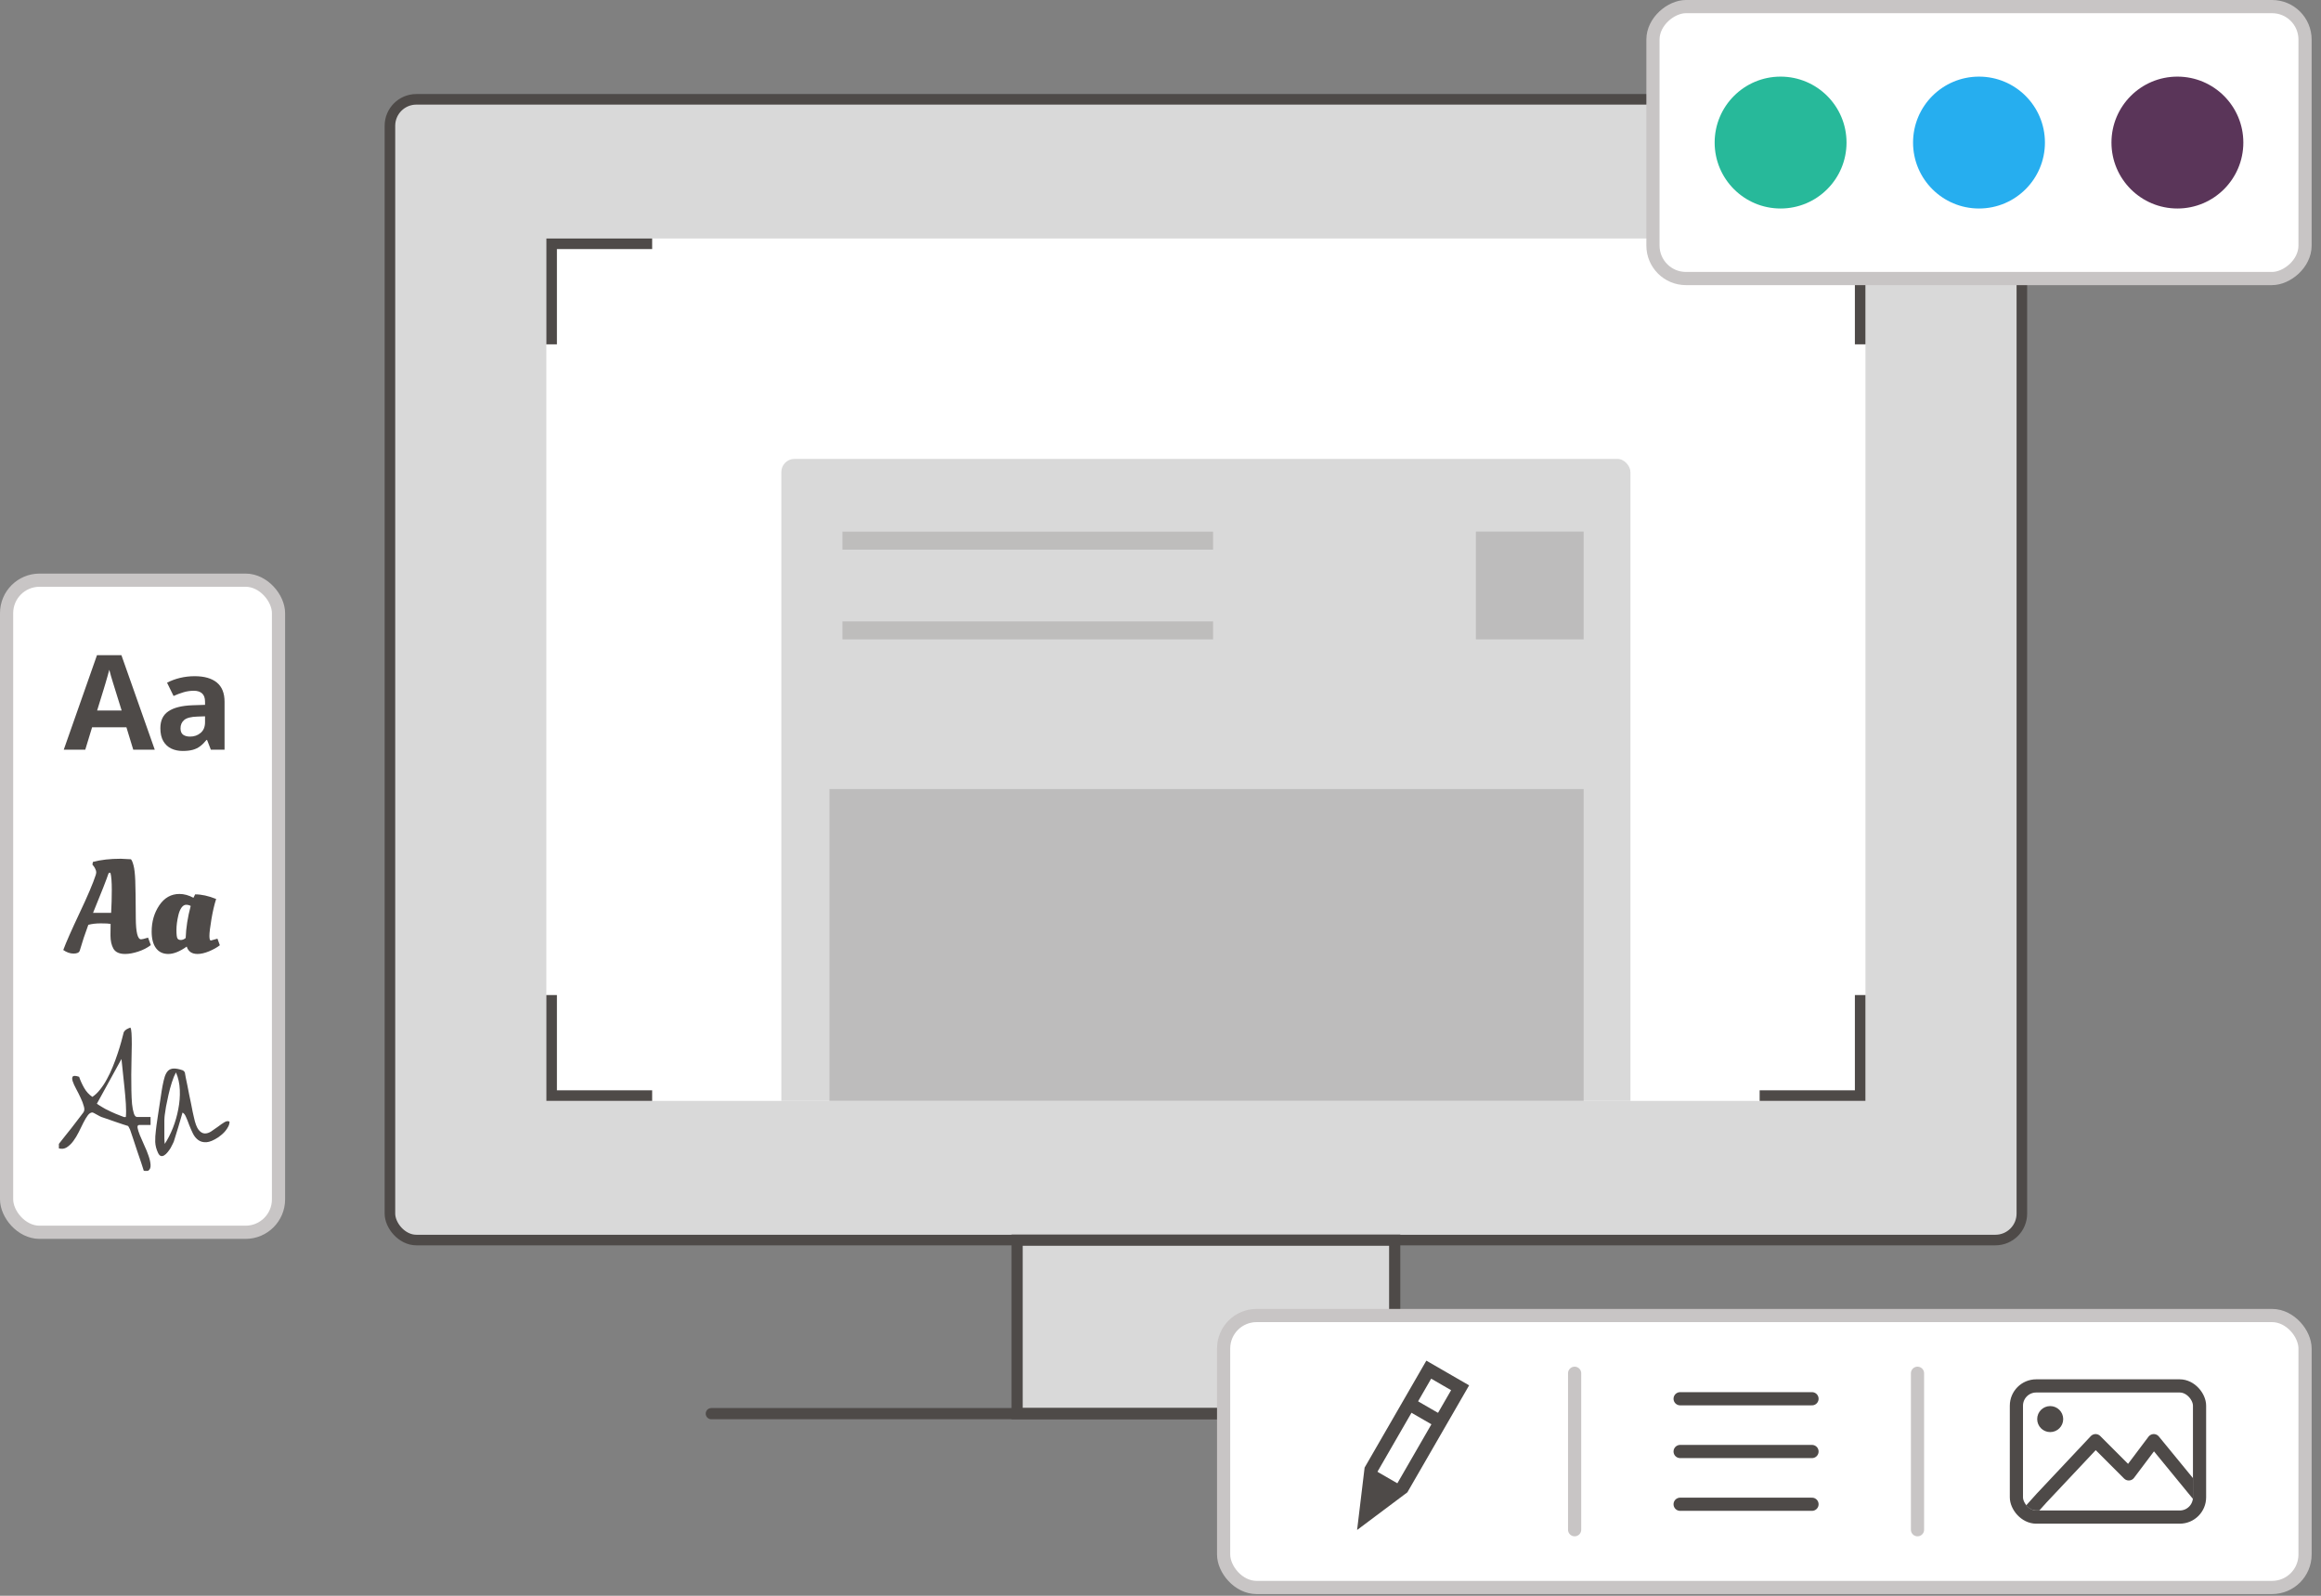 <svg width="176" height="121" viewBox="0 0 176 121" fill="none" xmlns="http://www.w3.org/2000/svg">
<rect x="0" y="0" width="176" height="121" fill="#808080" stroke="none"/>
<rect x="29.568" y="7.531" width="123.748" height="86.496" rx="2.006" fill="#D9D9D9" stroke="#4E4A48" stroke-width="0.802"/>
<rect x="77.126" y="94.037" width="28.633" height="13.151" fill="#D9D9D9" stroke="#4E4A48" stroke-width="0.85"/>
<path d="M53.938 107.191L128.946 107.191" stroke="#4E4A48" stroke-width="0.85" stroke-linecap="round"/>
<g clip-path="url(#clip0_3402_239)">
<rect x="41.428" y="18.085" width="100.029" height="65.389" fill="white"/>
<rect x="59.249" y="34.794" width="64.386" height="81.309" rx="1" fill="#D9D9D9"/>
<rect opacity="0.2" x="62.9" y="59.83" width="57.187" height="53.018" fill="#4E4A48"/>
<g opacity="0.2">
<line x1="63.884" y1="40.995" x2="91.987" y2="40.995" stroke="#4E4A48" stroke-width="1.361"/>
<line x1="63.884" y1="47.8" x2="91.987" y2="47.8" stroke="#4E4A48" stroke-width="1.361"/>
</g>
<rect opacity="0.2" x="111.916" y="40.309" width="8.171" height="8.171" fill="#4E4A48"/>
<path d="M49.453 18.085L41.428 18.085L41.428 26.11" stroke="#4E4A48" stroke-width="1.605"/>
<path d="M141.457 26.11L141.457 18.085L133.433 18.085" stroke="#4E4A48" stroke-width="1.605"/>
<path d="M133.433 83.474L141.457 83.474L141.457 75.449" stroke="#4E4A48" stroke-width="1.605"/>
<path d="M41.428 75.449L41.428 83.474L49.453 83.474" stroke="#4E4A48" stroke-width="1.605"/>
</g>
<rect x="174.79" y="0.5" width="20.62" height="49.447" rx="2.5" transform="rotate(90 174.79 0.5)" fill="white" stroke="#C8C5C5"/>
<circle cx="135.021" cy="10.81" r="5" fill="#27B99A"/>
<circle cx="150.066" cy="10.81" r="5" fill="#26AEEF"/>
<circle cx="165.111" cy="10.81" r="5" fill="#5A3559"/>
<rect x="92.786" y="99.751" width="82.004" height="20.62" rx="2.5" fill="white"/>
<rect x="92.786" y="99.751" width="82.004" height="20.62" rx="2.5" stroke="#C8C5C5"/>
<path d="M110.72 105.228L106.339 112.817L103.544 114.911L103.961 111.444L108.342 103.855L110.72 105.228Z" stroke="#4E4A48"/>
<line x1="109.558" y1="108.005" x2="106.743" y2="106.38" stroke="#4E4A48"/>
<path d="M104.305 111.516L106.517 112.793L103.992 114.046L104.305 111.516Z" fill="#4E4A48"/>
<path d="M119.403 115.992V104.129" stroke="#C8C5C5" stroke-linecap="round"/>
<path d="M127.403 106.061H137.403" stroke="#4E4A48" stroke-linecap="round"/>
<path d="M127.403 110.061H137.403" stroke="#4E4A48" stroke-linecap="round"/>
<path d="M127.403 114.061H137.403" stroke="#4E4A48" stroke-linecap="round"/>
<path d="M145.403 115.992V104.129" stroke="#C8C5C5" stroke-linecap="round"/>
<g clip-path="url(#clip1_3402_239)">
<rect x="153.403" y="105.588" width="12.887" height="8.945" rx="1" fill="white"/>
<path d="M158.906 109.24L154.805 113.601L152.521 116.144H168.976L163.318 109.24L161.423 111.758L158.906 109.24Z" stroke="#4E4A48" stroke-linejoin="round"/>
<circle cx="155.465" cy="107.603" r="0.986" fill="#4E4A48"/>
</g>
<rect x="152.903" y="105.088" width="13.887" height="9.945" rx="1.5" stroke="#4E4A48"/>
<rect x="0.5" y="43.992" width="20.62" height="49.447" rx="2.5" fill="white" stroke="#C8C5C5"/>
<path d="M10.104 56.845L9.586 55.145H6.984L6.466 56.845H4.835L7.355 49.677H9.206L11.735 56.845H10.104ZM9.225 53.876L8.708 52.216C8.675 52.105 8.631 51.964 8.576 51.791C8.524 51.615 8.47 51.438 8.415 51.259C8.362 51.077 8.32 50.919 8.288 50.785C8.255 50.919 8.209 51.085 8.151 51.283C8.096 51.478 8.042 51.664 7.99 51.84C7.938 52.016 7.9 52.141 7.877 52.216L7.365 53.876H9.225ZM14.757 51.273C15.49 51.273 16.051 51.433 16.442 51.752C16.832 52.071 17.028 52.556 17.028 53.207V56.845H15.988L15.7 56.102H15.661C15.504 56.298 15.345 56.457 15.182 56.581C15.019 56.705 14.832 56.796 14.621 56.855C14.409 56.913 14.152 56.942 13.849 56.942C13.527 56.942 13.237 56.88 12.98 56.757C12.726 56.633 12.526 56.444 12.379 56.19C12.233 55.933 12.16 55.608 12.16 55.214C12.16 54.634 12.363 54.208 12.77 53.935C13.177 53.658 13.787 53.505 14.601 53.476L15.548 53.446V53.207C15.548 52.921 15.473 52.711 15.324 52.577C15.174 52.444 14.966 52.377 14.699 52.377C14.435 52.377 14.176 52.414 13.922 52.489C13.668 52.564 13.415 52.658 13.161 52.773L12.668 51.767C12.957 51.614 13.281 51.493 13.639 51.405C14.001 51.317 14.373 51.273 14.757 51.273ZM15.548 54.315L14.972 54.335C14.49 54.348 14.155 54.434 13.966 54.594C13.781 54.753 13.688 54.963 13.688 55.224C13.688 55.452 13.755 55.614 13.888 55.712C14.022 55.806 14.196 55.853 14.411 55.853C14.73 55.853 14.998 55.759 15.216 55.57C15.438 55.382 15.548 55.113 15.548 54.765V54.315Z" fill="#4E4A48"/>
<path d="M6.047 72.085C6 72.232 5.844 72.305 5.577 72.305C5.317 72.305 5.057 72.215 4.797 72.035C5.004 71.475 5.414 70.545 6.027 69.245C6.647 67.938 7.061 66.965 7.267 66.325C7.287 66.245 7.297 66.178 7.297 66.125C7.297 66.065 7.274 65.985 7.227 65.885C7.181 65.785 7.13 65.705 7.077 65.645L7.007 65.555L7.047 65.355C7.641 65.195 8.344 65.115 9.157 65.115L9.927 65.155C9.994 65.215 10.06 65.372 10.127 65.625C10.194 65.878 10.237 66.258 10.257 66.765C10.277 67.272 10.29 68.222 10.297 69.615C10.304 70.688 10.437 71.225 10.697 71.225C10.764 71.225 10.907 71.192 11.127 71.125L11.227 71.095L11.437 71.665C11.164 71.872 10.844 72.035 10.477 72.155C10.111 72.275 9.78 72.335 9.487 72.335C9.06 72.335 8.767 72.205 8.607 71.945C8.454 71.678 8.377 71.338 8.377 70.925C8.377 70.505 8.38 70.215 8.387 70.055C8.261 70.028 8.014 70.015 7.647 70.015C7.28 70.015 6.964 70.052 6.697 70.125C6.45 70.785 6.234 71.438 6.047 72.085ZM8.427 69.215C8.46 68.635 8.477 68.052 8.477 67.465C8.477 66.878 8.444 66.452 8.377 66.185C8.31 66.185 8.264 66.192 8.237 66.205C8.091 66.652 7.697 67.655 7.057 69.215H8.427ZM16.39 68.165C16.25 68.598 16.13 69.115 16.03 69.715C15.93 70.308 15.88 70.725 15.88 70.965C15.88 71.198 15.917 71.315 15.99 71.315L16.49 71.175L16.67 71.675C16.457 71.842 16.184 71.995 15.85 72.135C15.524 72.268 15.234 72.335 14.98 72.335C14.547 72.335 14.274 72.148 14.16 71.775C13.634 72.148 13.167 72.335 12.76 72.335C12.36 72.335 12.05 72.188 11.83 71.895C11.61 71.602 11.5 71.182 11.5 70.635C11.5 69.882 11.694 69.218 12.08 68.645C12.467 68.072 12.977 67.785 13.61 67.785C13.957 67.785 14.31 67.882 14.67 68.075C14.724 67.955 14.767 67.868 14.8 67.815C15.28 67.815 15.81 67.932 16.39 68.165ZM13.38 70.515C13.38 70.848 13.404 71.058 13.45 71.145C13.497 71.232 13.584 71.275 13.71 71.275C13.837 71.275 13.96 71.225 14.08 71.125C14.107 70.352 14.234 69.542 14.46 68.695C14.36 68.635 14.244 68.605 14.11 68.605C13.984 68.605 13.867 68.678 13.76 68.825C13.66 68.972 13.584 69.155 13.53 69.375C13.43 69.795 13.38 70.175 13.38 70.515Z" fill="#4E4A48"/>
<path d="M9.885 85.72C9.879 85.687 9.853 85.629 9.807 85.544C9.768 85.46 9.736 85.404 9.709 85.378C9.638 85.352 9.504 85.31 9.309 85.251C9.12 85.186 8.918 85.118 8.704 85.046C8.489 84.968 8.284 84.896 8.088 84.831C7.9 84.766 7.766 84.721 7.688 84.695C7.668 84.688 7.626 84.668 7.561 84.636C7.496 84.597 7.424 84.558 7.346 84.519C7.268 84.473 7.196 84.434 7.131 84.402C7.066 84.369 7.024 84.353 7.004 84.353C6.881 84.353 6.764 84.428 6.653 84.577C6.542 84.727 6.431 84.913 6.321 85.134C6.21 85.355 6.093 85.593 5.969 85.847C5.846 86.094 5.709 86.319 5.559 86.521C5.409 86.723 5.243 86.882 5.061 86.999C4.885 87.11 4.687 87.136 4.465 87.077V86.736C4.511 86.677 4.583 86.586 4.68 86.462C4.784 86.338 4.895 86.198 5.012 86.042C5.136 85.886 5.266 85.723 5.403 85.554C5.54 85.378 5.667 85.212 5.784 85.056C5.907 84.9 6.015 84.76 6.106 84.636C6.204 84.512 6.275 84.418 6.321 84.353C6.405 84.242 6.418 84.089 6.36 83.894C6.308 83.692 6.226 83.477 6.116 83.249C6.012 83.021 5.898 82.793 5.774 82.566C5.65 82.338 5.562 82.142 5.51 81.98C5.458 81.817 5.461 81.7 5.52 81.628C5.579 81.557 5.738 81.563 5.999 81.648C6.09 81.921 6.217 82.201 6.379 82.487C6.542 82.774 6.75 83.002 7.004 83.171C7.213 83.034 7.408 82.849 7.59 82.615C7.779 82.38 7.952 82.117 8.108 81.823C8.271 81.531 8.417 81.221 8.547 80.896C8.684 80.564 8.805 80.238 8.909 79.919C9.019 79.594 9.114 79.288 9.192 79.001C9.27 78.715 9.335 78.467 9.387 78.259C9.439 78.168 9.511 78.096 9.602 78.044C9.7 77.992 9.794 77.95 9.885 77.917C9.931 77.976 9.96 78.119 9.973 78.347C9.986 78.575 9.993 78.855 9.993 79.187C9.993 79.512 9.986 79.877 9.973 80.281C9.967 80.678 9.96 81.081 9.954 81.492C9.954 81.895 9.957 82.292 9.963 82.683C9.97 83.067 9.986 83.409 10.012 83.708C10.045 84.001 10.09 84.239 10.149 84.421C10.207 84.603 10.289 84.695 10.393 84.695H11.418V85.3H10.569C10.452 85.3 10.406 85.375 10.432 85.525C10.458 85.668 10.517 85.853 10.608 86.081C10.706 86.309 10.816 86.563 10.94 86.843C11.07 87.117 11.178 87.38 11.262 87.634C11.353 87.888 11.405 88.119 11.418 88.327C11.431 88.536 11.373 88.682 11.243 88.767C11.217 88.78 11.158 88.786 11.067 88.786C10.982 88.786 10.927 88.78 10.901 88.767C10.868 88.65 10.803 88.448 10.706 88.161C10.608 87.875 10.504 87.569 10.393 87.243C10.289 86.918 10.188 86.612 10.09 86.325C9.993 86.039 9.924 85.837 9.885 85.72ZM8.196 84.187C8.235 84.206 8.306 84.242 8.411 84.294C8.521 84.34 8.639 84.392 8.762 84.45C8.892 84.502 9.016 84.551 9.133 84.597C9.25 84.642 9.335 84.675 9.387 84.695C9.4 84.701 9.426 84.704 9.465 84.704C9.504 84.704 9.53 84.701 9.543 84.695C9.569 84.428 9.569 84.092 9.543 83.689C9.517 83.285 9.482 82.872 9.436 82.448C9.397 82.025 9.355 81.622 9.309 81.237C9.264 80.847 9.231 80.534 9.211 80.3L7.346 83.689C7.372 83.708 7.424 83.744 7.502 83.796C7.587 83.842 7.672 83.894 7.756 83.952C7.847 84.004 7.932 84.053 8.01 84.099C8.095 84.144 8.157 84.174 8.196 84.187ZM11.985 87.419C11.855 87.146 11.783 86.869 11.77 86.589C11.764 86.309 11.78 86.023 11.819 85.73C11.825 85.639 11.842 85.502 11.868 85.32C11.894 85.137 11.923 84.936 11.956 84.714C11.988 84.493 12.024 84.258 12.063 84.011C12.102 83.764 12.138 83.529 12.17 83.308C12.203 83.087 12.232 82.891 12.258 82.722C12.291 82.546 12.314 82.416 12.327 82.331C12.379 82.058 12.434 81.827 12.493 81.638C12.558 81.443 12.642 81.293 12.747 81.189C12.857 81.085 12.997 81.029 13.166 81.023C13.342 81.016 13.567 81.058 13.84 81.15C13.873 81.156 13.909 81.182 13.948 81.228C13.987 81.267 14.01 81.296 14.016 81.316C14.029 81.4 14.052 81.531 14.085 81.706C14.123 81.882 14.166 82.084 14.211 82.312C14.257 82.533 14.303 82.767 14.348 83.015C14.4 83.256 14.449 83.49 14.495 83.718C14.54 83.939 14.579 84.138 14.612 84.314C14.651 84.49 14.68 84.62 14.7 84.704C14.797 85.167 14.918 85.489 15.061 85.671C15.204 85.847 15.357 85.938 15.52 85.945C15.683 85.951 15.849 85.899 16.018 85.788C16.194 85.671 16.366 85.551 16.536 85.427C16.705 85.297 16.864 85.186 17.014 85.095C17.164 85.004 17.294 84.987 17.405 85.046C17.405 85.17 17.375 85.29 17.317 85.407C17.258 85.525 17.187 85.635 17.102 85.74C17.024 85.837 16.936 85.928 16.838 86.013C16.741 86.098 16.65 86.169 16.565 86.228C16.2 86.469 15.894 86.596 15.647 86.609C15.406 86.622 15.201 86.566 15.032 86.443C14.863 86.319 14.726 86.15 14.622 85.935C14.517 85.72 14.423 85.502 14.338 85.281C14.26 85.059 14.182 84.864 14.104 84.695C14.032 84.519 13.944 84.408 13.84 84.362C13.821 84.447 13.778 84.594 13.713 84.802C13.655 85.01 13.59 85.232 13.518 85.466C13.447 85.7 13.378 85.922 13.313 86.13C13.248 86.338 13.202 86.485 13.176 86.57C13.163 86.602 13.134 86.664 13.088 86.755C13.049 86.846 12.997 86.947 12.932 87.058C12.867 87.162 12.792 87.266 12.707 87.37C12.629 87.468 12.548 87.543 12.463 87.595C12.379 87.654 12.294 87.673 12.21 87.654C12.125 87.634 12.05 87.556 11.985 87.419ZM12.493 84.538C12.48 84.617 12.47 84.76 12.463 84.968C12.463 85.176 12.463 85.398 12.463 85.632C12.463 85.867 12.463 86.088 12.463 86.296C12.47 86.504 12.48 86.651 12.493 86.736C12.72 86.391 12.926 85.99 13.108 85.534C13.29 85.072 13.427 84.597 13.518 84.109C13.616 83.614 13.655 83.126 13.635 82.644C13.616 82.156 13.518 81.713 13.342 81.316C13.232 81.517 13.127 81.771 13.03 82.077C12.932 82.383 12.848 82.696 12.776 83.015C12.704 83.327 12.642 83.624 12.59 83.904C12.545 84.177 12.512 84.389 12.493 84.538Z" fill="#4E4A48"/>
<defs>
<clipPath id="clip0_3402_239">
<rect width="100.029" height="65.389" fill="white" transform="translate(41.428 18.085)"/>
</clipPath>
<clipPath id="clip1_3402_239">
<rect x="153.403" y="105.588" width="12.887" height="8.945" rx="1" fill="white"/>
</clipPath>
</defs>
</svg>
